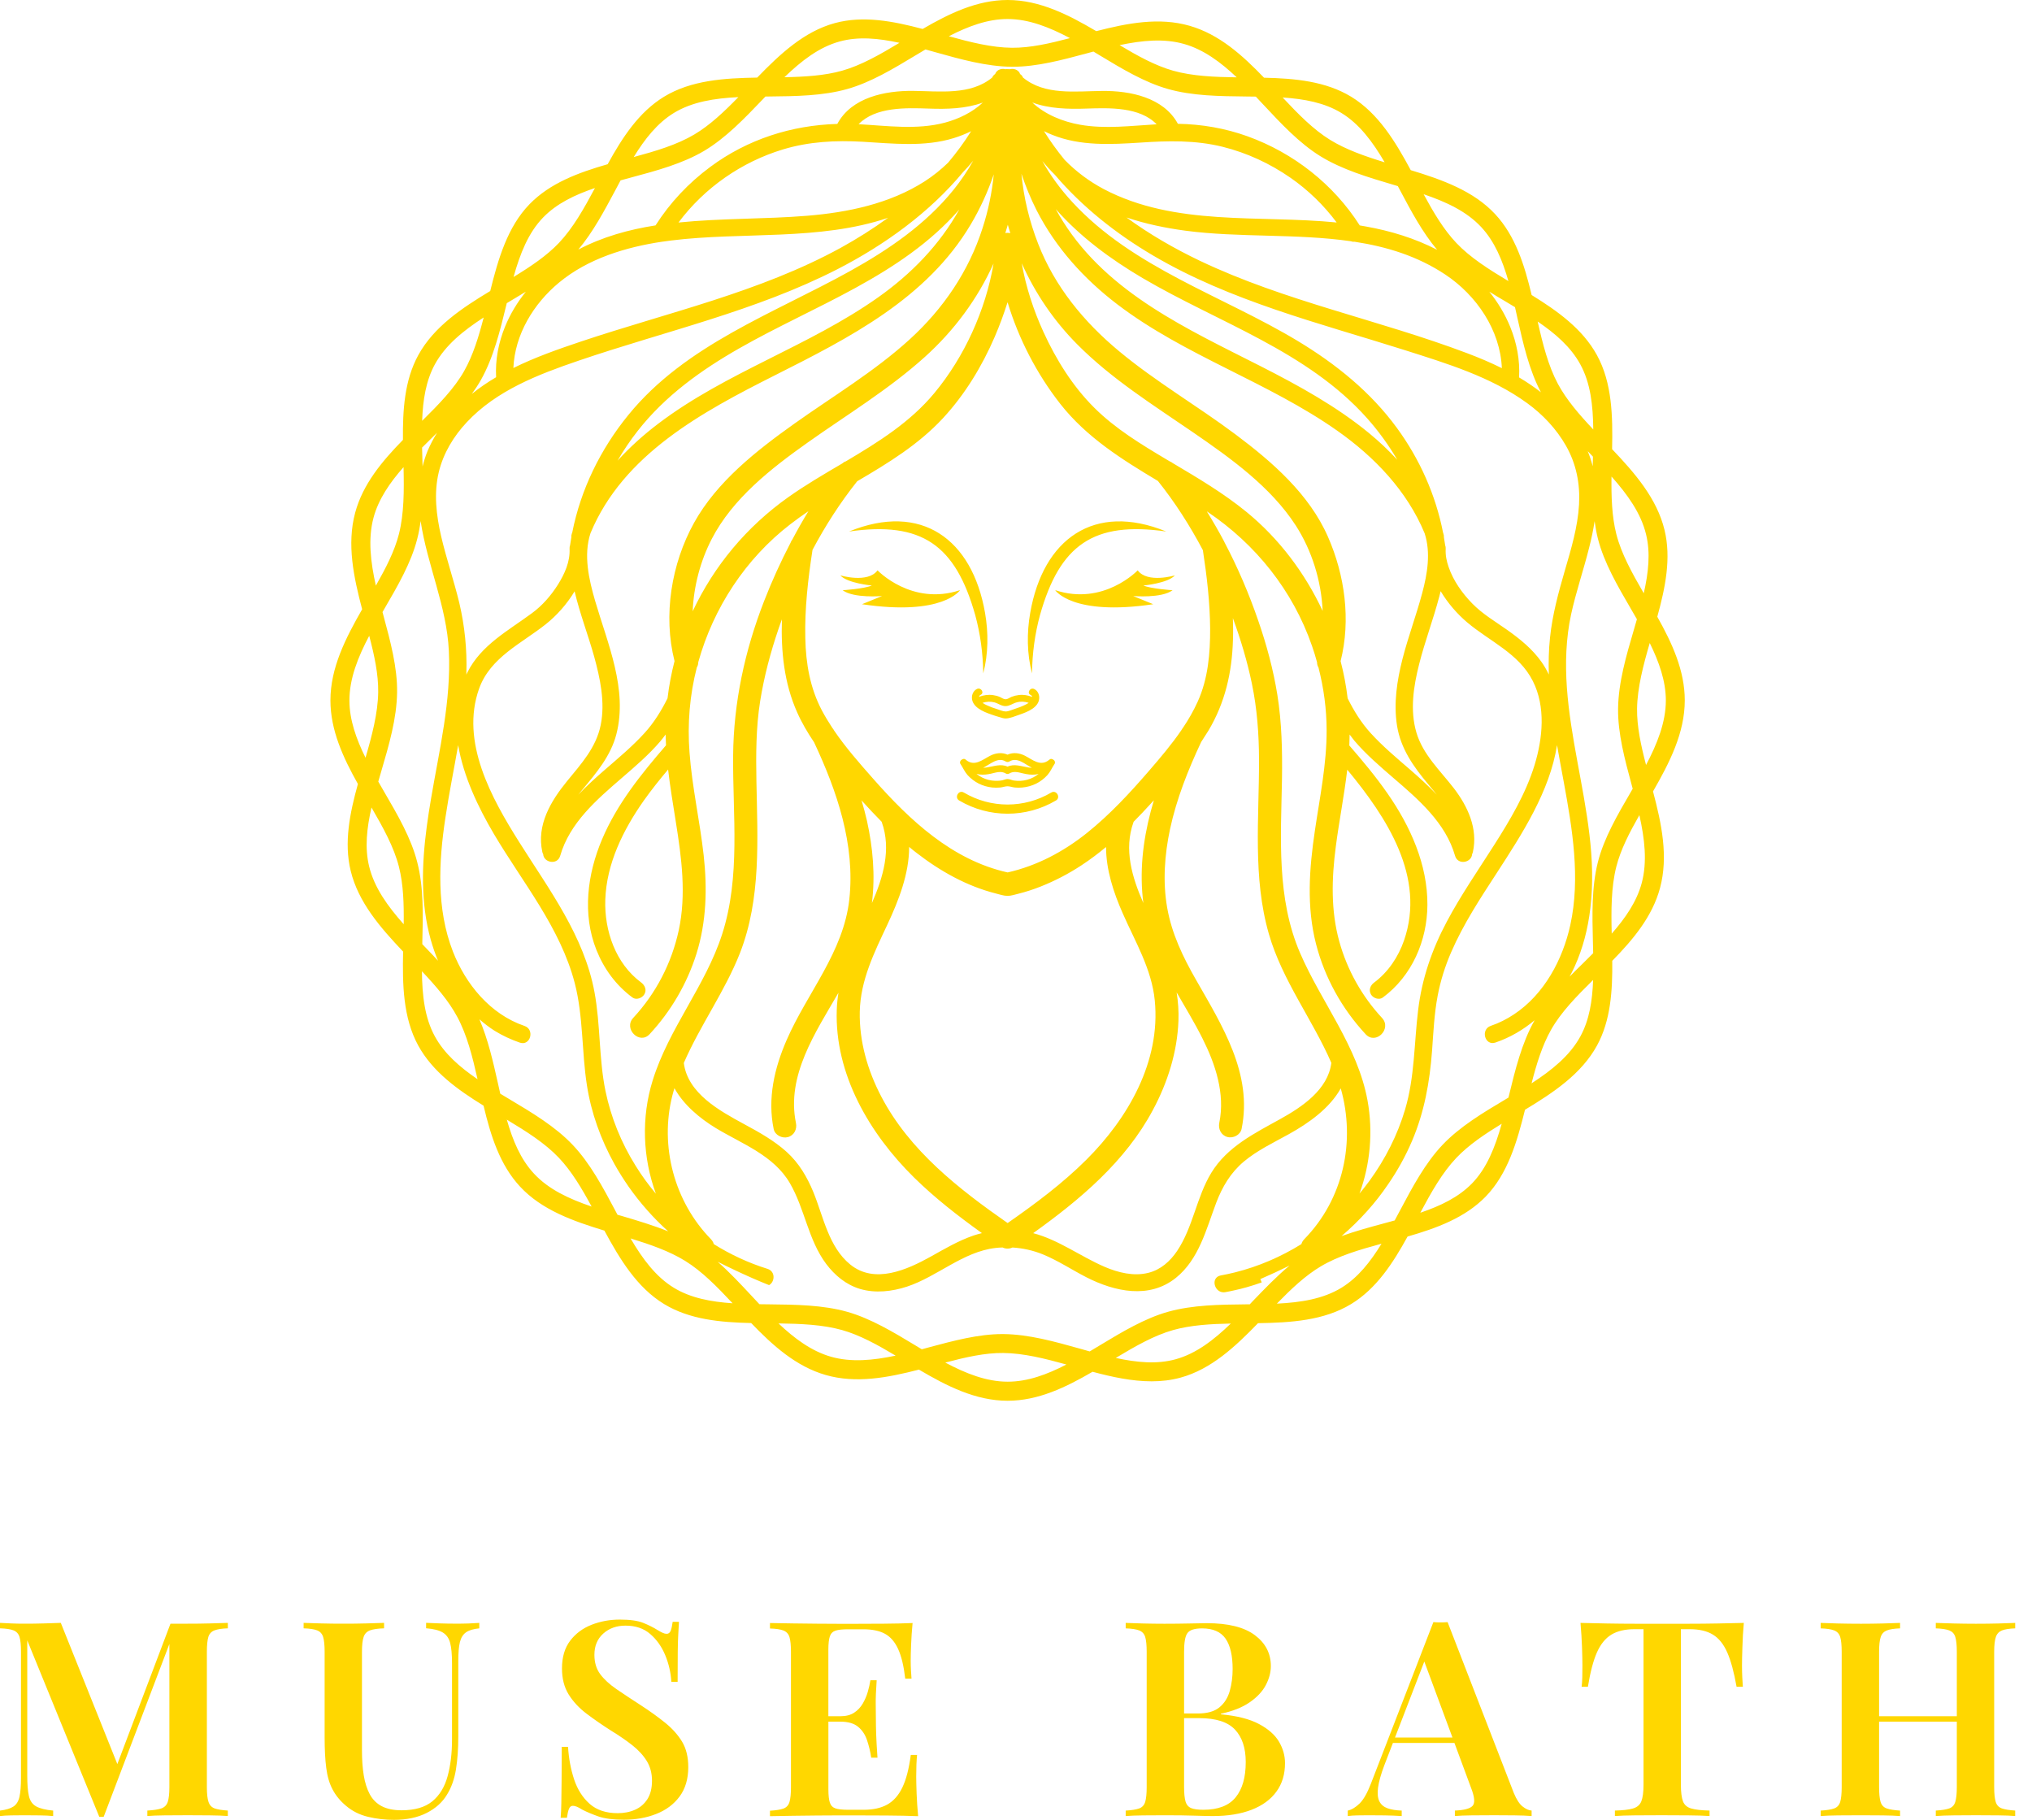 <svg width="67" height="60" viewBox="0 0 67 60" fill="none" xmlns="http://www.w3.org/2000/svg">
<g id="Your_design">
<path id="Vector" d="M33.224 24.756C33.227 24.753 33.228 24.751 33.23 24.747C33.229 24.75 33.227 24.752 33.224 24.756C33.222 24.752 33.218 24.751 33.217 24.747C33.219 24.75 33.222 24.752 33.224 24.756C33.221 24.759 33.219 24.762 33.217 24.766C33.219 24.762 33.222 24.759 33.224 24.756C33.225 24.759 33.228 24.762 33.23 24.766C33.229 24.762 33.227 24.758 33.224 24.756Z" fill="#FFD700"/>
<path id="Vector_2" d="M33.223 24.745C33.225 24.746 33.226 24.746 33.226 24.747C33.225 24.746 33.225 24.745 33.223 24.745C33.223 24.743 33.225 24.743 33.225 24.743C33.225 24.742 33.226 24.742 33.226 24.741C33.225 24.741 33.225 24.742 33.223 24.745C33.222 24.743 33.222 24.742 33.221 24.741C33.221 24.742 33.222 24.742 33.222 24.743C33.222 24.743 33.223 24.743 33.223 24.745C33.222 24.746 33.222 24.747 33.221 24.747C33.221 24.746 33.222 24.745 33.223 24.745Z" fill="#FFD700"/>
<path id="Vector_3" d="M15.448 53.526C15.595 53.519 15.714 53.514 15.803 53.507V53.687C15.612 53.705 15.466 53.748 15.367 53.817C15.268 53.886 15.201 53.994 15.164 54.141C15.128 54.288 15.111 54.497 15.111 54.766V57.257C15.111 57.66 15.085 58.019 15.034 58.337C14.983 58.654 14.886 58.93 14.741 59.164C14.592 59.417 14.368 59.619 14.071 59.771C13.774 59.923 13.412 60 12.987 60C12.699 60 12.415 59.968 12.137 59.901C11.858 59.835 11.613 59.712 11.404 59.533C11.218 59.377 11.073 59.2 10.968 59.002C10.862 58.804 10.792 58.566 10.757 58.287C10.72 58.008 10.704 57.674 10.704 57.285V54.46C10.704 54.239 10.687 54.075 10.654 53.969C10.621 53.864 10.555 53.792 10.456 53.753C10.357 53.714 10.209 53.692 10.011 53.686V53.506C10.161 53.513 10.353 53.518 10.586 53.524C10.821 53.531 11.072 53.533 11.341 53.533C11.587 53.533 11.829 53.531 12.07 53.524C12.31 53.518 12.508 53.513 12.664 53.506V53.686C12.46 53.692 12.306 53.714 12.2 53.753C12.095 53.792 12.025 53.864 11.99 53.969C11.953 54.075 11.935 54.238 11.935 54.46V57.716C11.935 58.015 11.954 58.287 11.993 58.529C12.033 58.773 12.099 58.981 12.191 59.154C12.284 59.328 12.416 59.46 12.587 59.55C12.758 59.639 12.975 59.685 13.239 59.685C13.677 59.685 14.015 59.586 14.256 59.388C14.495 59.19 14.663 58.914 14.759 58.56C14.856 58.206 14.904 57.805 14.904 57.355V54.836C14.904 54.542 14.883 54.318 14.841 54.162C14.8 54.006 14.717 53.893 14.594 53.82C14.471 53.748 14.29 53.703 14.05 53.684V53.505C14.165 53.511 14.313 53.516 14.495 53.523C14.678 53.529 14.847 53.532 15.003 53.532C15.153 53.533 15.301 53.531 15.448 53.526ZM42.172 57.424C42.304 57.649 42.37 57.885 42.37 58.13C42.37 58.495 42.277 58.809 42.087 59.069C41.898 59.33 41.624 59.53 41.268 59.668C40.911 59.806 40.487 59.875 39.995 59.875C39.863 59.875 39.662 59.871 39.392 59.862C39.123 59.853 38.796 59.849 38.412 59.849C38.166 59.849 37.925 59.85 37.688 59.853C37.451 59.855 37.261 59.863 37.117 59.875V59.695C37.315 59.684 37.463 59.659 37.562 59.624C37.661 59.587 37.727 59.516 37.76 59.408C37.792 59.3 37.809 59.138 37.809 58.922V54.461C37.809 54.24 37.792 54.076 37.76 53.971C37.727 53.865 37.661 53.794 37.562 53.755C37.463 53.716 37.315 53.694 37.117 53.687V53.507C37.261 53.514 37.451 53.519 37.688 53.526C37.925 53.532 38.161 53.535 38.395 53.535C38.683 53.535 38.96 53.532 39.227 53.526C39.494 53.519 39.681 53.516 39.789 53.516C40.497 53.516 41.026 53.648 41.377 53.912C41.729 54.176 41.903 54.515 41.903 54.929C41.903 55.138 41.847 55.348 41.736 55.559C41.626 55.768 41.449 55.957 41.205 56.125C40.962 56.293 40.647 56.419 40.256 56.502V56.521C40.784 56.569 41.203 56.676 41.511 56.84C41.82 57.004 42.04 57.199 42.172 57.424ZM39.042 56.493H39.5C39.806 56.493 40.042 56.426 40.206 56.292C40.371 56.156 40.484 55.977 40.548 55.751C40.611 55.526 40.643 55.285 40.643 55.028C40.643 54.584 40.565 54.249 40.409 54.025C40.252 53.8 39.995 53.688 39.636 53.688C39.389 53.688 39.229 53.739 39.154 53.841C39.078 53.942 39.042 54.149 39.042 54.461V56.493ZM41.075 58.094C41.075 57.632 40.957 57.276 40.72 57.024C40.483 56.773 40.091 56.647 39.546 56.647H39.042V58.922C39.042 59.132 39.059 59.291 39.091 59.399C39.124 59.507 39.188 59.578 39.28 59.615C39.373 59.651 39.507 59.668 39.68 59.668C40.165 59.668 40.519 59.531 40.741 59.259C40.965 58.986 41.075 58.598 41.075 58.094ZM57.498 53.507C57.234 53.514 56.944 53.519 56.626 53.526C56.309 53.532 55.991 53.535 55.673 53.535C55.356 53.535 55.068 53.535 54.81 53.535C54.546 53.535 54.256 53.535 53.938 53.535C53.621 53.535 53.303 53.532 52.985 53.526C52.668 53.519 52.376 53.514 52.113 53.507C52.137 53.783 52.154 54.051 52.163 54.312C52.172 54.572 52.176 54.773 52.176 54.91C52.176 55.048 52.174 55.177 52.172 55.297C52.169 55.417 52.161 55.522 52.15 55.612H52.357C52.435 55.132 52.534 54.756 52.653 54.484C52.773 54.212 52.932 54.015 53.13 53.894C53.328 53.774 53.583 53.714 53.894 53.714H54.191V58.84C54.191 59.086 54.166 59.269 54.119 59.388C54.071 59.508 53.978 59.587 53.84 59.626C53.703 59.666 53.505 59.688 53.247 59.694V59.874C53.415 59.862 53.635 59.854 53.908 59.852C54.18 59.849 54.473 59.848 54.786 59.848C55.085 59.848 55.379 59.849 55.667 59.852C55.954 59.854 56.189 59.862 56.368 59.874V59.694C56.104 59.688 55.904 59.666 55.766 59.626C55.628 59.587 55.537 59.508 55.491 59.388C55.447 59.269 55.423 59.085 55.423 58.84V53.714H55.711C56.029 53.714 56.285 53.774 56.48 53.894C56.676 54.014 56.833 54.21 56.953 54.484C57.073 54.757 57.174 55.133 57.259 55.612H57.466C57.459 55.522 57.454 55.417 57.447 55.297C57.441 55.177 57.438 55.048 57.438 54.91C57.438 54.773 57.442 54.573 57.451 54.312C57.457 54.051 57.474 53.783 57.498 53.507ZM50.209 59.564C50.313 59.645 50.411 59.689 50.501 59.694V59.874C50.344 59.862 50.157 59.854 49.938 59.852C49.719 59.849 49.496 59.848 49.268 59.848C49.004 59.848 48.758 59.849 48.53 59.852C48.302 59.854 48.116 59.862 47.971 59.874V59.694C48.277 59.682 48.472 59.63 48.556 59.537C48.64 59.444 48.622 59.245 48.502 58.939L47.956 57.464H45.928L45.644 58.202C45.531 58.502 45.462 58.748 45.437 58.941C45.412 59.132 45.428 59.283 45.481 59.389C45.535 59.498 45.626 59.574 45.751 59.619C45.877 59.664 46.032 59.689 46.218 59.695V59.875C46.027 59.863 45.84 59.855 45.661 59.853C45.481 59.85 45.302 59.849 45.122 59.849C44.991 59.849 44.866 59.85 44.748 59.853C44.631 59.855 44.529 59.863 44.439 59.875V59.695C44.57 59.666 44.7 59.587 44.829 59.461C44.958 59.335 45.083 59.116 45.203 58.805L47.262 53.481C47.334 53.488 47.412 53.49 47.496 53.49C47.581 53.49 47.658 53.488 47.731 53.481L49.916 59.12C50.006 59.335 50.103 59.483 50.209 59.564ZM47.891 57.285L46.963 54.78L45.997 57.285H47.891ZM21.937 56.803C21.703 56.614 21.44 56.424 21.145 56.232C20.828 56.027 20.553 55.846 20.323 55.688C20.092 55.529 19.914 55.364 19.788 55.193C19.662 55.023 19.599 54.81 19.599 54.559C19.599 54.265 19.697 54.032 19.892 53.858C20.087 53.684 20.331 53.597 20.625 53.597C20.954 53.597 21.226 53.688 21.438 53.872C21.651 54.054 21.816 54.287 21.933 54.568C22.05 54.849 22.118 55.144 22.136 55.449H22.343C22.343 55.042 22.344 54.714 22.347 54.464C22.349 54.215 22.356 54.016 22.365 53.867C22.374 53.717 22.382 53.584 22.387 53.471H22.18C22.162 53.602 22.14 53.701 22.113 53.768C22.085 53.834 22.042 53.867 21.982 53.867C21.941 53.867 21.896 53.856 21.852 53.835C21.807 53.815 21.749 53.783 21.677 53.74C21.545 53.657 21.389 53.579 21.209 53.506C21.03 53.434 20.772 53.398 20.436 53.398C20.107 53.398 19.796 53.455 19.505 53.569C19.215 53.683 18.98 53.858 18.8 54.094C18.62 54.331 18.53 54.636 18.53 55.007C18.53 55.343 18.603 55.629 18.75 55.866C18.898 56.103 19.094 56.314 19.34 56.5C19.586 56.686 19.85 56.868 20.131 57.048C20.407 57.216 20.647 57.381 20.851 57.542C21.056 57.704 21.214 57.878 21.328 58.064C21.441 58.251 21.498 58.467 21.498 58.711C21.498 58.957 21.447 59.159 21.346 59.318C21.244 59.477 21.108 59.594 20.937 59.668C20.767 59.744 20.575 59.78 20.366 59.78C19.982 59.78 19.675 59.678 19.444 59.474C19.214 59.27 19.042 59.002 18.931 58.67C18.821 58.337 18.753 57.978 18.73 57.594H18.523C18.523 58.05 18.521 58.426 18.517 58.723C18.515 59.02 18.511 59.262 18.508 59.447C18.506 59.633 18.498 59.794 18.486 59.932H18.693C18.711 59.801 18.733 59.702 18.761 59.636C18.788 59.569 18.831 59.537 18.891 59.537C18.963 59.537 19.065 59.578 19.197 59.663C19.347 59.741 19.525 59.815 19.732 59.888C19.939 59.96 20.219 59.996 20.573 59.996C20.957 59.996 21.311 59.934 21.634 59.807C21.958 59.681 22.215 59.49 22.407 59.232C22.598 58.974 22.694 58.65 22.694 58.261C22.694 57.932 22.627 57.653 22.491 57.424C22.355 57.2 22.17 56.992 21.937 56.803ZM65.808 53.971C65.844 53.865 65.912 53.794 66.01 53.755C66.109 53.716 66.254 53.694 66.446 53.687V53.507C66.308 53.514 66.123 53.519 65.893 53.526C65.661 53.532 65.414 53.535 65.151 53.535C64.911 53.535 64.67 53.532 64.431 53.526C64.191 53.519 63.99 53.514 63.828 53.507V53.687C64.026 53.694 64.174 53.716 64.273 53.755C64.372 53.794 64.439 53.865 64.471 53.971C64.504 54.076 64.521 54.239 64.521 54.461V56.584H61.958V54.461C61.958 54.24 61.976 54.076 62.012 53.971C62.047 53.865 62.115 53.794 62.214 53.755C62.313 53.716 62.459 53.694 62.65 53.687V53.507C62.501 53.514 62.308 53.519 62.075 53.526C61.84 53.532 61.604 53.535 61.364 53.535C61.095 53.535 60.841 53.532 60.604 53.526C60.367 53.519 60.177 53.514 60.032 53.507V53.687C60.23 53.694 60.379 53.716 60.478 53.755C60.577 53.794 60.643 53.865 60.676 53.971C60.708 54.076 60.725 54.239 60.725 54.461V58.922C60.725 59.138 60.708 59.3 60.676 59.408C60.643 59.516 60.577 59.587 60.478 59.624C60.379 59.66 60.23 59.684 60.032 59.695V59.875C60.177 59.863 60.367 59.855 60.604 59.853C60.841 59.85 61.095 59.849 61.364 59.849C61.604 59.849 61.84 59.85 62.075 59.853C62.309 59.855 62.501 59.863 62.65 59.875V59.695C62.459 59.684 62.312 59.659 62.209 59.624C62.107 59.587 62.04 59.516 62.007 59.408C61.975 59.3 61.958 59.138 61.958 58.922V56.763H64.521V58.921C64.521 59.137 64.504 59.298 64.471 59.406C64.439 59.514 64.372 59.586 64.273 59.623C64.174 59.659 64.026 59.682 63.828 59.694V59.874C63.99 59.862 64.191 59.854 64.431 59.852C64.67 59.849 64.911 59.848 65.151 59.848C65.415 59.848 65.662 59.849 65.893 59.852C66.123 59.854 66.308 59.862 66.446 59.874V59.694C66.253 59.682 66.107 59.658 66.005 59.623C65.903 59.586 65.835 59.514 65.803 59.406C65.77 59.298 65.753 59.137 65.753 58.921V54.46C65.753 54.239 65.772 54.075 65.808 53.971ZM6.188 53.533C6.098 53.533 6.003 53.533 5.904 53.533C5.805 53.533 5.71 53.533 5.621 53.533L3.869 58.161L2.005 53.506C1.843 53.513 1.657 53.518 1.447 53.524C1.238 53.531 1.022 53.533 0.801 53.533C0.656 53.533 0.512 53.531 0.364 53.524C0.217 53.518 0.096 53.513 0 53.506V53.686C0.198 53.692 0.346 53.714 0.445 53.753C0.544 53.792 0.61 53.864 0.643 53.969C0.676 54.075 0.692 54.238 0.692 54.46V58.615C0.692 58.879 0.676 59.086 0.643 59.236C0.61 59.386 0.544 59.494 0.445 59.56C0.346 59.626 0.198 59.671 0 59.695V59.875C0.096 59.863 0.217 59.855 0.364 59.853C0.512 59.85 0.656 59.849 0.801 59.849C0.962 59.849 1.134 59.85 1.313 59.853C1.493 59.855 1.64 59.863 1.753 59.875V59.695C1.502 59.672 1.315 59.625 1.191 59.556C1.069 59.487 0.989 59.374 0.953 59.214C0.916 59.055 0.899 58.831 0.899 58.543V54.083L3.274 59.901H3.418L5.585 54.202V58.921C5.585 59.137 5.567 59.298 5.532 59.406C5.496 59.514 5.425 59.586 5.321 59.623C5.216 59.659 5.062 59.682 4.858 59.694V59.874C5.002 59.862 5.192 59.854 5.429 59.852C5.666 59.849 5.92 59.848 6.189 59.848C6.435 59.848 6.678 59.849 6.918 59.852C7.158 59.854 7.356 59.862 7.512 59.874V59.694C7.321 59.682 7.175 59.658 7.076 59.623C6.977 59.586 6.909 59.514 6.874 59.406C6.838 59.298 6.821 59.137 6.821 58.921V54.46C6.821 54.239 6.838 54.075 6.87 53.969C6.903 53.864 6.97 53.792 7.072 53.753C7.173 53.714 7.321 53.692 7.513 53.686V53.506C7.357 53.513 7.159 53.518 6.92 53.524C6.678 53.531 6.434 53.533 6.188 53.533ZM30.21 58.58C30.21 58.286 30.219 58.046 30.238 57.86H30.031C29.971 58.316 29.878 58.674 29.752 58.935C29.626 59.196 29.459 59.383 29.252 59.498C29.045 59.612 28.789 59.668 28.483 59.668H27.97C27.784 59.668 27.645 59.654 27.552 59.624C27.46 59.594 27.396 59.531 27.363 59.435C27.331 59.339 27.314 59.192 27.314 58.994V56.763H27.71C27.962 56.763 28.155 56.819 28.29 56.929C28.426 57.04 28.525 57.187 28.587 57.371C28.649 57.553 28.696 57.747 28.726 57.951H28.933C28.91 57.609 28.894 57.349 28.889 57.169C28.883 56.989 28.88 56.824 28.88 56.674C28.88 56.525 28.879 56.359 28.875 56.18C28.872 56 28.883 55.74 28.906 55.397H28.699C28.681 55.517 28.652 55.645 28.613 55.78C28.574 55.915 28.518 56.044 28.447 56.167C28.375 56.289 28.28 56.391 28.163 56.467C28.046 56.545 27.895 56.584 27.708 56.584H27.313V54.39C27.313 54.192 27.33 54.045 27.362 53.95C27.395 53.854 27.459 53.791 27.551 53.761C27.643 53.731 27.783 53.717 27.969 53.717H28.463C28.758 53.717 28.996 53.766 29.178 53.865C29.36 53.964 29.506 54.132 29.614 54.369C29.722 54.606 29.8 54.931 29.848 55.345H30.055C30.049 55.274 30.044 55.185 30.037 55.08C30.031 54.974 30.028 54.865 30.028 54.752C30.028 54.632 30.032 54.456 30.041 54.226C30.05 53.995 30.067 53.757 30.09 53.511C29.814 53.523 29.501 53.531 29.151 53.533C28.8 53.536 28.487 53.537 28.211 53.537C28.066 53.537 27.884 53.537 27.663 53.537C27.44 53.537 27.2 53.536 26.939 53.533C26.679 53.531 26.415 53.527 26.148 53.524C25.881 53.522 25.627 53.516 25.388 53.511V53.691C25.585 53.697 25.734 53.719 25.833 53.758C25.932 53.798 25.998 53.869 26.031 53.975C26.063 54.08 26.08 54.243 26.08 54.465V58.926C26.08 59.142 26.063 59.304 26.031 59.412C25.998 59.52 25.932 59.591 25.833 59.628C25.734 59.664 25.585 59.688 25.388 59.699V59.879C25.627 59.874 25.881 59.868 26.148 59.866C26.415 59.863 26.677 59.861 26.935 59.857C27.193 59.854 27.434 59.853 27.659 59.853C27.884 59.853 28.068 59.853 28.212 59.853C28.512 59.853 28.854 59.854 29.238 59.857C29.622 59.859 29.967 59.867 30.273 59.879C30.249 59.621 30.232 59.373 30.223 59.133C30.215 58.888 30.21 58.705 30.21 58.58ZM52.656 34.473C52.142 35.41 51.22 36.023 50.283 36.588C50.022 37.644 49.714 38.702 48.987 39.451C48.307 40.15 47.37 40.493 46.411 40.769C45.928 41.647 45.384 42.486 44.554 42.992C43.659 43.539 42.566 43.608 41.48 43.625C40.729 44.4 39.935 45.144 38.926 45.42C38.612 45.506 38.294 45.542 37.971 45.542C37.329 45.542 36.674 45.401 36.025 45.227C35.145 45.739 34.23 46.183 33.224 46.183C32.17 46.183 31.218 45.697 30.3 45.156C29.274 45.42 28.228 45.623 27.22 45.332C26.245 45.05 25.481 44.362 24.768 43.621C23.749 43.598 22.733 43.505 21.893 42.992C21.002 42.448 20.44 41.52 19.928 40.573C18.891 40.258 17.861 39.891 17.148 39.123C16.479 38.404 16.178 37.438 15.944 36.454C15.085 35.925 14.265 35.336 13.791 34.473C13.289 33.558 13.268 32.459 13.291 31.373C12.539 30.581 11.814 29.747 11.563 28.711C11.336 27.78 11.535 26.806 11.801 25.847C11.314 24.979 10.895 24.076 10.895 23.091C10.895 22.014 11.399 21.034 11.941 20.088C11.662 19.03 11.43 17.947 11.711 16.903C11.965 15.961 12.598 15.207 13.286 14.503C13.276 13.519 13.337 12.539 13.791 11.71C14.305 10.773 15.227 10.159 16.164 9.595C16.426 8.539 16.733 7.481 17.46 6.732C18.14 6.033 19.077 5.69 20.036 5.414C20.519 4.536 21.064 3.697 21.893 3.19C22.788 2.644 23.882 2.576 24.967 2.558C25.718 1.783 26.512 1.039 27.521 0.763C28.458 0.506 29.447 0.696 30.422 0.955C31.302 0.444 32.217 0 33.224 0C34.277 0 35.229 0.486 36.147 1.027C37.173 0.763 38.219 0.56 39.227 0.851C40.202 1.132 40.966 1.821 41.678 2.562C42.697 2.585 43.712 2.678 44.553 3.19C45.444 3.734 46.006 4.663 46.516 5.61C47.553 5.925 48.583 6.292 49.298 7.059C49.967 7.777 50.267 8.743 50.502 9.727C51.361 10.257 52.181 10.845 52.655 11.708C53.157 12.623 53.178 13.722 53.155 14.809C53.907 15.6 54.632 16.435 54.883 17.471C55.11 18.402 54.91 19.375 54.645 20.334C55.132 21.203 55.551 22.106 55.551 23.09C55.551 24.168 55.047 25.148 54.504 26.093C54.784 27.151 55.016 28.234 54.735 29.278C54.481 30.221 53.85 30.974 53.16 31.678C53.17 32.665 53.11 33.644 52.656 34.473ZM54.054 26.875C53.726 27.452 53.437 28.01 53.294 28.574C53.122 29.25 53.123 30.021 53.142 30.782C53.592 30.271 53.967 29.727 54.131 29.116C54.32 28.414 54.227 27.647 54.054 26.875ZM54.396 21.2C54.184 21.928 53.988 22.671 53.978 23.365C53.971 23.954 54.105 24.573 54.274 25.221C54.641 24.526 54.927 23.815 54.927 23.09C54.926 22.45 54.701 21.82 54.396 21.2ZM53.294 17.608C53.458 18.255 53.812 18.892 54.199 19.56C54.353 18.881 54.425 18.231 54.275 17.619C54.105 16.918 53.666 16.308 53.135 15.711C53.127 16.368 53.145 17.024 53.294 17.608ZM50.701 10.601C50.87 11.351 51.048 12.056 51.367 12.655C51.651 13.183 52.07 13.667 52.534 14.159C52.526 13.364 52.444 12.627 52.105 12.01C51.793 11.44 51.289 11.002 50.701 10.601ZM52.441 14.969C52.411 14.938 52.381 14.907 52.351 14.875C52.418 15.037 52.472 15.203 52.516 15.373C52.517 15.292 52.519 15.211 52.522 15.13C52.522 15.106 52.523 15.08 52.523 15.055C52.496 15.026 52.469 14.998 52.441 14.969ZM51.108 21.02C51.187 20.263 51.386 19.535 51.598 18.806C51.805 18.097 52.023 17.375 52.065 16.633C52.104 15.952 51.973 15.291 51.634 14.696C51.319 14.143 50.869 13.665 50.356 13.293C49.162 12.422 47.699 11.983 46.308 11.54C43.495 10.65 40.573 9.93 38.011 8.419C36.807 7.711 35.684 6.823 34.779 5.76C34.633 5.617 34.497 5.466 34.368 5.309C34.641 5.798 34.977 6.251 35.356 6.661C37.364 8.842 40.32 9.751 42.8 11.248C44.053 12.005 45.195 12.924 46.063 14.114C46.813 15.141 47.339 16.319 47.582 17.565C47.585 17.572 47.589 17.579 47.59 17.587C47.607 17.632 47.612 17.675 47.609 17.714C47.624 17.802 47.638 17.889 47.651 17.979C47.664 18.012 47.671 18.05 47.668 18.093C47.656 18.304 47.697 18.502 47.767 18.701C47.921 19.149 48.214 19.56 48.544 19.898C48.883 20.245 49.303 20.491 49.697 20.769C50.122 21.07 50.523 21.395 50.826 21.822C50.92 21.954 51 22.096 51.069 22.24C51.056 21.833 51.065 21.428 51.108 21.02ZM44.827 39.35C44.942 39.212 45.053 39.071 45.16 38.925C45.675 38.215 46.079 37.424 46.329 36.581C46.648 35.507 46.625 34.398 46.76 33.295C46.885 32.262 47.215 31.304 47.705 30.386C48.167 29.515 48.73 28.704 49.257 27.874C49.79 27.038 50.31 26.167 50.601 25.215C50.869 24.334 50.969 23.302 50.542 22.455C50.083 21.543 49.118 21.147 48.374 20.518C48.053 20.246 47.738 19.889 47.502 19.491C47.487 19.551 47.471 19.612 47.456 19.671C47.259 20.422 46.981 21.149 46.791 21.903C46.607 22.632 46.485 23.418 46.703 24.154C46.918 24.88 47.488 25.407 47.938 25.99C48.397 26.589 48.734 27.318 48.566 28.086C48.561 28.114 48.551 28.138 48.539 28.16C48.525 28.443 48.069 28.535 47.977 28.216C47.666 27.128 46.773 26.361 45.946 25.651C45.497 25.263 45.041 24.873 44.656 24.42C44.603 24.354 44.553 24.285 44.5 24.217C44.5 24.319 44.497 24.422 44.492 24.526C44.492 24.541 44.491 24.56 44.489 24.577C44.932 25.088 45.368 25.609 45.753 26.165C46.502 27.24 47.073 28.504 47.065 29.834C47.059 31.017 46.555 32.178 45.594 32.889C45.471 32.98 45.274 32.91 45.204 32.786C45.123 32.642 45.182 32.488 45.307 32.396C45.77 32.052 46.106 31.55 46.294 31.007C47.016 28.919 45.731 26.956 44.422 25.376C44.322 26.226 44.154 27.068 44.044 27.917C43.908 28.962 43.876 30.018 44.16 31.041C44.42 31.979 44.905 32.846 45.569 33.561C45.902 33.92 45.365 34.458 45.03 34.1C44.25 33.261 43.678 32.234 43.393 31.124C43.076 29.894 43.169 28.638 43.354 27.393C43.516 26.291 43.746 25.192 43.742 24.073C43.741 23.375 43.647 22.684 43.474 22.009C43.444 21.959 43.426 21.899 43.426 21.834C43.377 21.653 43.323 21.475 43.261 21.299C42.631 19.474 41.407 17.945 39.811 16.872C39.805 16.869 39.798 16.864 39.792 16.86C39.988 17.178 40.177 17.502 40.353 17.834C40.362 17.85 40.37 17.864 40.376 17.882C40.815 18.714 41.186 19.584 41.49 20.471C41.765 21.265 41.984 22.08 42.118 22.91C42.265 23.833 42.284 24.762 42.27 25.696C42.236 27.621 42.085 29.611 42.868 31.423C43.574 33.057 44.767 34.499 45.091 36.285C45.278 37.315 45.181 38.379 44.827 39.35ZM21.522 35.616C22.054 33.903 23.263 32.502 23.811 30.8C24.423 28.901 24.157 26.873 24.173 24.914C24.189 23.157 24.556 21.46 25.192 19.823C25.447 19.166 25.74 18.523 26.066 17.896C26.079 17.859 26.096 17.824 26.122 17.794C26.29 17.476 26.468 17.161 26.655 16.855C26.452 16.992 26.251 17.135 26.057 17.286C24.584 18.42 23.522 20.043 23.024 21.83C23.024 21.895 23.007 21.955 22.976 22.005C22.74 22.922 22.663 23.862 22.735 24.807C22.819 25.946 23.075 27.064 23.202 28.198C23.323 29.29 23.294 30.395 22.963 31.449C22.651 32.436 22.123 33.339 21.419 34.097C21.086 34.456 20.547 33.917 20.88 33.558C21.63 32.751 22.145 31.753 22.379 30.676C22.635 29.494 22.473 28.279 22.284 27.101C22.193 26.525 22.096 25.95 22.029 25.371C21.749 25.703 21.479 26.041 21.227 26.396C20.551 27.357 19.997 28.469 19.958 29.666C19.924 30.684 20.299 31.772 21.143 32.394C21.265 32.487 21.332 32.64 21.244 32.785C21.172 32.907 20.979 32.98 20.854 32.888C20.31 32.484 19.917 31.949 19.666 31.322C19.194 30.139 19.365 28.817 19.852 27.671C20.344 26.507 21.142 25.52 21.96 24.573C21.954 24.454 21.949 24.334 21.947 24.216C21.889 24.294 21.833 24.372 21.769 24.445C21.389 24.888 20.944 25.269 20.501 25.651C19.676 26.363 18.783 27.129 18.471 28.216C18.379 28.535 17.923 28.441 17.91 28.16C17.896 28.138 17.887 28.114 17.881 28.086C17.688 27.203 18.157 26.416 18.696 25.756C19.163 25.184 19.656 24.651 19.807 23.902C19.958 23.151 19.788 22.364 19.589 21.64C19.396 20.948 19.117 20.225 18.946 19.496C18.692 19.922 18.347 20.302 17.998 20.579C17.196 21.217 16.169 21.67 15.798 22.702C15.169 24.459 16.212 26.325 17.125 27.772C18.106 29.329 19.261 30.862 19.602 32.713C19.802 33.791 19.744 34.9 19.965 35.974C20.146 36.847 20.485 37.678 20.957 38.434C21.157 38.758 21.381 39.064 21.626 39.356C21.191 38.17 21.139 36.845 21.522 35.616ZM15.378 22.193C15.378 22.21 15.377 22.228 15.375 22.244C15.388 22.218 15.399 22.193 15.413 22.166C15.863 21.265 16.763 20.791 17.54 20.216C17.884 19.964 18.17 19.633 18.396 19.275C18.618 18.921 18.801 18.517 18.78 18.092C18.778 18.047 18.783 18.01 18.797 17.975C18.81 17.887 18.823 17.8 18.839 17.714C18.834 17.677 18.839 17.634 18.856 17.587C18.858 17.578 18.864 17.57 18.868 17.559C19.149 16.133 19.801 14.806 20.722 13.677C22.607 11.365 25.496 10.343 28.027 8.938C29.297 8.233 30.514 7.403 31.435 6.265C31.68 5.962 31.9 5.637 32.091 5.296C31.986 5.425 31.876 5.549 31.761 5.667C30.642 7.016 29.162 8.079 27.621 8.871C24.919 10.257 21.93 10.918 19.072 11.893C17.745 12.346 16.37 12.873 15.391 13.921C14.957 14.383 14.62 14.941 14.469 15.56C14.299 16.26 14.385 16.989 14.546 17.683C14.718 18.42 14.965 19.136 15.143 19.872C15.323 20.633 15.401 21.41 15.378 22.193ZM32.798 11.107C32.377 12.081 31.814 13.008 31.091 13.789C30.284 14.659 29.281 15.27 28.264 15.867C27.706 16.567 27.215 17.33 26.791 18.128C26.791 18.13 26.791 18.131 26.79 18.133C26.642 19.095 26.53 20.068 26.553 21.041C26.57 21.874 26.709 22.683 27.101 23.426C27.207 23.624 27.323 23.815 27.447 24.003C27.466 24.023 27.482 24.046 27.495 24.073C27.495 24.074 27.496 24.074 27.496 24.076C27.881 24.644 28.341 25.166 28.795 25.68C29.997 27.043 31.397 28.358 33.224 28.764C34.184 28.549 35.069 28.078 35.835 27.466C36.591 26.861 37.25 26.15 37.882 25.419C38.257 24.985 38.632 24.544 38.956 24.07C38.968 24.044 38.983 24.022 39 24.004C39.187 23.727 39.354 23.436 39.492 23.131C39.833 22.379 39.905 21.54 39.901 20.725C39.895 19.858 39.793 18.994 39.662 18.139C39.235 17.332 38.743 16.562 38.179 15.857C36.995 15.149 35.827 14.42 34.96 13.316C34.187 12.329 33.589 11.177 33.222 9.964C33.099 10.353 32.958 10.735 32.798 11.107ZM33.312 7.688C33.283 7.595 33.255 7.503 33.23 7.41C33.203 7.503 33.177 7.595 33.148 7.685C33.201 7.673 33.257 7.675 33.312 7.688ZM44.073 7.335C43.648 6.765 43.133 6.265 42.549 5.86C41.872 5.39 41.117 5.041 40.318 4.841C39.414 4.616 38.512 4.64 37.589 4.702C36.626 4.764 35.625 4.817 34.71 4.452C34.614 4.414 34.516 4.371 34.422 4.324C34.629 4.655 34.856 4.968 35.102 5.269C35.475 5.651 35.908 5.977 36.393 6.234C38.749 7.472 41.496 7.081 44.073 7.335ZM39.087 7.606C38.431 7.518 37.773 7.382 37.143 7.17C37.902 7.724 38.723 8.197 39.559 8.596C42.376 9.938 45.459 10.543 48.367 11.642C48.758 11.789 49.145 11.952 49.52 12.138C49.467 10.884 48.687 9.736 47.649 9.048C46.731 8.44 45.721 8.133 44.669 7.971C44.627 7.974 44.584 7.97 44.545 7.954C42.749 7.695 40.845 7.84 39.087 7.606ZM38.137 4.098C37.581 3.522 36.584 3.555 35.827 3.58C35.22 3.602 34.592 3.585 34.037 3.379C34.458 3.777 35.05 4.014 35.616 4.113C36.447 4.259 37.298 4.146 38.137 4.098ZM33.679 5.729C33.753 6.516 33.941 7.296 34.23 8.036C34.78 9.45 35.736 10.612 36.893 11.574C38.105 12.583 39.475 13.377 40.735 14.32C41.942 15.223 43.166 16.285 43.785 17.696C44.344 18.965 44.545 20.441 44.203 21.798C44.309 22.2 44.385 22.608 44.435 23.023C44.639 23.434 44.883 23.828 45.192 24.168C45.592 24.608 46.051 24.991 46.501 25.38C46.801 25.64 47.099 25.91 47.375 26.201C47.275 26.076 47.175 25.956 47.08 25.842C46.602 25.272 46.185 24.68 46.064 23.93C45.946 23.188 46.062 22.438 46.245 21.72C46.433 20.988 46.7 20.281 46.894 19.552C47.064 18.918 47.181 18.222 46.974 17.584C46.395 16.185 45.321 15.065 44.095 14.202C41.807 12.591 39.075 11.735 36.843 10.036C35.744 9.198 34.813 8.172 34.179 6.933C33.982 6.543 33.817 6.14 33.679 5.729ZM35.05 7.302C36.545 9.678 39.175 10.857 41.585 12.083C42.832 12.719 44.064 13.395 45.149 14.287C45.476 14.556 45.786 14.848 46.071 15.159C45.785 14.67 45.45 14.209 45.077 13.79C43.101 11.572 40.168 10.635 37.671 9.166C36.616 8.544 35.621 7.811 34.812 6.895C34.887 7.033 34.965 7.17 35.05 7.302ZM42.727 17.329C41.899 16.048 40.574 15.104 39.336 14.253C38.022 13.351 36.655 12.496 35.524 11.358C34.749 10.58 34.132 9.669 33.69 8.681C33.826 9.46 34.077 10.227 34.404 10.942C34.823 11.858 35.367 12.734 36.085 13.447C36.782 14.14 37.635 14.655 38.473 15.154C38.507 15.173 38.538 15.193 38.572 15.213C38.606 15.226 38.637 15.242 38.664 15.266C39.507 15.766 40.349 16.264 41.108 16.885C42.175 17.759 43.026 18.891 43.611 20.142C43.566 19.147 43.255 18.149 42.727 17.329ZM38.046 26.385C38.018 26.415 37.99 26.447 37.962 26.477C37.772 26.687 37.576 26.894 37.377 27.095C37.376 27.097 37.376 27.101 37.375 27.103C37.049 28.008 37.326 28.922 37.699 29.773C37.683 29.652 37.67 29.529 37.662 29.407C37.587 28.375 37.752 27.363 38.046 26.385ZM28.751 29.755C28.751 29.762 28.75 29.769 28.748 29.776C29.118 28.931 29.397 28.001 29.073 27.103C29.073 27.101 29.073 27.097 29.071 27.094C28.845 26.865 28.623 26.631 28.407 26.389C28.474 26.612 28.535 26.836 28.586 27.063C28.781 27.944 28.863 28.858 28.751 29.755ZM27.773 15.279C27.807 15.248 27.845 15.223 27.888 15.211C28.957 14.577 30.009 13.924 30.81 12.957C31.794 11.771 32.498 10.232 32.76 8.689C32.228 9.863 31.459 10.899 30.493 11.77C29.304 12.841 27.93 13.67 26.628 14.593C25.427 15.444 24.156 16.435 23.468 17.77C23.094 18.493 22.874 19.323 22.839 20.155C23.544 18.653 24.621 17.365 25.986 16.396C26.555 15.992 27.164 15.637 27.773 15.279ZM32.767 5.748C32.571 6.323 32.318 6.879 32.007 7.401C30.556 9.843 28.012 11.134 25.562 12.368C23.166 13.575 20.551 14.974 19.47 17.579C19.233 18.303 19.417 19.103 19.624 19.815C20.034 21.217 20.706 22.73 20.322 24.212C20.135 24.929 19.664 25.481 19.201 26.038C19.157 26.09 19.112 26.146 19.067 26.202C19.343 25.912 19.643 25.64 19.943 25.38C20.392 24.991 20.851 24.608 21.252 24.168C21.562 23.828 21.805 23.434 22.01 23.023C22.059 22.61 22.137 22.2 22.241 21.796C21.859 20.288 22.136 18.585 22.886 17.234C23.639 15.878 24.944 14.857 26.186 13.972C27.469 13.06 28.833 12.249 29.999 11.185C31.102 10.179 31.94 8.948 32.397 7.522C32.584 6.946 32.708 6.348 32.767 5.748ZM21.717 13.959C23.947 12.271 26.671 11.417 28.95 9.807C30.041 9.036 30.978 8.079 31.629 6.909C29.714 9.099 26.852 10.073 24.387 11.478C23.123 12.198 21.929 13.052 21.027 14.206C20.784 14.516 20.562 14.844 20.362 15.188C20.771 14.739 21.226 14.33 21.717 13.959ZM25.824 4.924C24.453 5.337 23.226 6.192 22.372 7.336C23.784 7.193 25.241 7.227 26.61 7.114C27.957 7.004 29.334 6.718 30.488 5.98C30.767 5.8 31.026 5.592 31.261 5.364C31.538 5.035 31.794 4.69 32.021 4.325C31.836 4.417 31.645 4.492 31.451 4.552C30.481 4.853 29.446 4.732 28.453 4.674C27.556 4.623 26.687 4.665 25.824 4.924ZM31.154 4.044C31.61 3.922 32.062 3.705 32.405 3.382C31.85 3.585 31.226 3.603 30.62 3.58C29.863 3.554 28.867 3.522 28.31 4.095C29.251 4.146 30.231 4.289 31.154 4.044ZM22.122 7.93C22.031 7.941 21.941 7.953 21.85 7.967H21.845C20.633 8.147 19.387 8.526 18.435 9.315C17.588 10.015 16.976 11.032 16.927 12.133C17.64 11.78 18.402 11.513 19.15 11.262C22.023 10.3 25.041 9.637 27.718 8.172C28.254 7.876 28.78 7.546 29.282 7.181C27.019 7.949 24.474 7.636 22.122 7.93ZM22.547 35.046C22.675 36.048 23.723 36.621 24.532 37.06C25.024 37.326 25.519 37.6 25.938 37.978C26.342 38.344 26.611 38.801 26.817 39.3C27.149 40.109 27.319 41.109 28.035 41.691C28.842 42.347 29.91 41.863 30.691 41.429C31.146 41.175 31.599 40.907 32.094 40.737C32.187 40.706 32.282 40.678 32.377 40.656C31.593 40.094 30.827 39.5 30.139 38.823C28.67 37.377 27.517 35.416 27.59 33.294C27.596 33.101 27.617 32.914 27.646 32.73C26.888 34.04 25.923 35.465 26.244 37.023C26.287 37.225 26.188 37.433 25.979 37.49C25.79 37.542 25.552 37.427 25.51 37.225C25.302 36.215 25.533 35.219 25.937 34.291C26.616 32.731 27.811 31.397 28.004 29.653C28.202 27.843 27.599 26.089 26.843 24.474C26.632 24.161 26.439 23.836 26.286 23.49C25.855 22.528 25.747 21.476 25.782 20.42C25.745 20.523 25.705 20.627 25.671 20.73C25.406 21.505 25.195 22.301 25.065 23.111C24.925 23.987 24.925 24.88 24.941 25.765C24.976 27.662 25.102 29.623 24.397 31.426C23.902 32.683 23.085 33.807 22.547 35.046ZM33.224 40.324C34.135 39.689 35.029 39.024 35.818 38.238C37.197 36.866 38.274 34.995 38.076 32.987C37.975 31.948 37.427 31.043 37.017 30.107C36.715 29.424 36.47 28.676 36.469 27.926C36.21 28.141 35.943 28.342 35.663 28.526C35.237 28.807 34.787 29.041 34.313 29.229C34.074 29.324 33.828 29.404 33.576 29.467C33.463 29.494 33.338 29.537 33.222 29.537C33.097 29.537 32.958 29.489 32.838 29.459C31.876 29.215 30.998 28.722 30.218 28.117C30.136 28.055 30.057 27.99 29.977 27.923C29.977 28.806 29.632 29.687 29.26 30.481C28.827 31.405 28.372 32.312 28.349 33.354C28.328 34.331 28.608 35.298 29.061 36.16C29.993 37.937 31.607 39.196 33.224 40.324ZM34.066 40.657C34.91 40.879 35.619 41.421 36.424 41.768C36.87 41.96 37.388 42.087 37.868 41.964C38.271 41.863 38.584 41.583 38.813 41.243C39.34 40.456 39.449 39.474 39.94 38.667C40.465 37.808 41.358 37.369 42.206 36.899C42.935 36.495 43.785 35.927 43.898 35.043C43.271 33.601 42.282 32.329 41.84 30.8C41.299 28.932 41.518 26.968 41.513 25.053C41.511 24.203 41.45 23.369 41.277 22.536C41.125 21.802 40.909 21.083 40.651 20.379C40.659 20.62 40.663 20.862 40.653 21.102C40.623 22.169 40.393 23.172 39.843 24.092C39.766 24.217 39.686 24.342 39.606 24.462C39.173 25.385 38.795 26.334 38.58 27.331C38.399 28.177 38.334 29.071 38.485 29.928C38.635 30.784 39.005 31.551 39.432 32.298C40.292 33.805 41.312 35.405 40.938 37.221C40.895 37.423 40.657 37.539 40.47 37.486C40.262 37.431 40.161 37.22 40.203 37.019C40.401 36.061 40.074 35.082 39.647 34.234C39.388 33.716 39.085 33.222 38.797 32.72C38.845 33.024 38.869 33.338 38.856 33.66C38.817 34.689 38.499 35.693 38.014 36.596C37.108 38.296 35.613 39.55 34.066 40.657ZM49.953 10.127C49.851 10.066 49.749 10.005 49.647 9.943C49.467 9.837 49.286 9.729 49.106 9.617C49.389 9.968 49.626 10.36 49.796 10.778C50.011 11.305 50.12 11.872 50.088 12.444C50.338 12.592 50.579 12.755 50.808 12.933C50.415 12.193 50.219 11.317 50.029 10.468C50.005 10.353 49.978 10.24 49.953 10.127ZM46.94 6.403C47.267 7.006 47.598 7.565 48.018 8.009C48.476 8.492 49.084 8.876 49.736 9.268C49.54 8.581 49.282 7.962 48.84 7.487C48.358 6.969 47.689 6.658 46.94 6.403ZM42.292 3.214C42.805 3.762 43.302 4.269 43.858 4.612C44.379 4.933 45.014 5.155 45.656 5.351C45.26 4.677 44.827 4.089 44.228 3.724C43.673 3.386 43.011 3.263 42.292 3.214ZM36.916 1.488C37.516 1.846 38.094 2.165 38.681 2.331C39.319 2.511 40.052 2.54 40.778 2.55C40.254 2.055 39.694 1.637 39.052 1.453C38.383 1.259 37.654 1.332 36.916 1.488ZM31.285 1.195C31.988 1.39 32.703 1.57 33.368 1.575C33.977 1.579 34.611 1.433 35.279 1.257C34.608 0.901 33.924 0.627 33.222 0.627C32.564 0.627 31.918 0.868 31.285 1.195ZM25.864 2.546C26.525 2.533 27.185 2.495 27.766 2.331C28.394 2.154 29.011 1.8 29.657 1.412C28.965 1.261 28.303 1.198 27.688 1.367C27.008 1.553 26.429 2.002 25.864 2.546ZM20.895 5.178C21.632 4.978 22.323 4.773 22.896 4.432C23.412 4.125 23.875 3.685 24.346 3.202C23.555 3.241 22.823 3.356 22.219 3.724C21.673 4.059 21.264 4.577 20.895 5.178ZM19.068 8.229C19.865 7.81 20.725 7.57 21.615 7.431C22.093 6.68 22.706 6.031 23.422 5.501C24.648 4.592 26.102 4.128 27.608 4.086C28.078 3.207 29.188 2.987 30.106 2.996C30.99 3.006 32.003 3.147 32.717 2.555C32.738 2.503 32.773 2.467 32.812 2.442C32.825 2.404 32.846 2.372 32.871 2.349C32.941 2.278 33.052 2.257 33.152 2.282C33.175 2.279 33.2 2.277 33.225 2.279C33.248 2.278 33.273 2.279 33.297 2.282C33.397 2.256 33.507 2.279 33.579 2.352C33.605 2.374 33.623 2.405 33.636 2.443C33.676 2.467 33.709 2.503 33.73 2.556C34.446 3.149 35.456 3.007 36.341 2.998C37.259 2.989 38.365 3.209 38.838 4.082C39.619 4.094 40.397 4.228 41.132 4.493C42.649 5.04 43.969 6.074 44.834 7.432C44.902 7.444 44.972 7.455 45.041 7.468C45.847 7.612 46.654 7.856 47.386 8.236C46.9 7.66 46.526 6.957 46.163 6.273C46.139 6.227 46.115 6.182 46.09 6.136C46.044 6.122 45.995 6.107 45.949 6.094C45.114 5.847 44.25 5.591 43.531 5.147C42.842 4.72 42.242 4.078 41.662 3.457C41.578 3.366 41.493 3.275 41.407 3.185C41.299 3.184 41.191 3.183 41.082 3.181C40.216 3.172 39.322 3.163 38.514 2.935C37.74 2.717 36.993 2.267 36.271 1.831C36.198 1.787 36.126 1.744 36.053 1.7C35.973 1.721 35.892 1.743 35.813 1.765C35.013 1.98 34.187 2.201 33.398 2.201C33.388 2.201 33.376 2.201 33.365 2.201C32.529 2.195 31.669 1.954 30.839 1.721C30.73 1.691 30.622 1.66 30.515 1.63C30.403 1.696 30.291 1.764 30.179 1.831C29.457 2.266 28.711 2.717 27.936 2.935C27.128 3.163 26.234 3.172 25.368 3.181C25.325 3.181 25.281 3.183 25.238 3.183C25.205 3.216 25.174 3.25 25.142 3.284C24.547 3.906 23.931 4.549 23.218 4.974C22.51 5.394 21.653 5.626 20.825 5.848C20.703 5.881 20.582 5.913 20.462 5.947C20.404 6.055 20.346 6.165 20.288 6.274C19.924 6.953 19.552 7.655 19.068 8.229ZM16.933 9.132C17.5 8.786 18.023 8.436 18.429 8.009C18.896 7.516 19.254 6.879 19.617 6.199C18.953 6.424 18.359 6.707 17.911 7.168C17.42 7.672 17.148 8.364 16.933 9.132ZM15.853 12.534C15.764 12.69 15.664 12.841 15.556 12.989C15.81 12.785 16.078 12.601 16.358 12.437C16.327 11.865 16.437 11.298 16.652 10.771C16.821 10.356 17.057 9.967 17.339 9.617C17.16 9.727 16.979 9.835 16.799 9.942C16.769 9.96 16.739 9.977 16.709 9.995C16.706 10.014 16.7 10.033 16.696 10.051C16.488 10.905 16.273 11.789 15.853 12.534ZM13.919 13.874C14.469 13.33 14.981 12.808 15.307 12.228C15.599 11.711 15.787 11.094 15.948 10.467C15.274 10.904 14.688 11.377 14.339 12.012C14.044 12.553 13.943 13.188 13.919 13.874ZM13.917 14.757C13.92 14.881 13.923 15.005 13.927 15.13C13.929 15.213 13.93 15.296 13.933 15.379C13.976 15.209 14.028 15.039 14.096 14.874C14.183 14.665 14.291 14.464 14.409 14.27C14.347 14.333 14.283 14.395 14.221 14.456C14.119 14.556 14.018 14.655 13.917 14.757ZM12.393 19.308C12.721 18.731 13.01 18.172 13.153 17.609C13.325 16.933 13.324 16.161 13.306 15.401C12.855 15.912 12.48 16.456 12.316 17.067C12.128 17.769 12.22 18.534 12.393 19.308ZM12.052 24.983C12.264 24.255 12.461 23.512 12.47 22.818C12.478 22.228 12.344 21.61 12.174 20.962C11.807 21.657 11.521 22.368 11.521 23.093C11.521 23.733 11.746 24.363 12.052 24.983ZM13.153 28.575C12.989 27.928 12.636 27.291 12.249 26.623C12.094 27.302 12.022 27.952 12.171 28.564C12.341 29.265 12.78 29.874 13.311 30.472C13.32 29.814 13.302 29.159 13.153 28.575ZM13.925 31.052C13.924 31.077 13.924 31.103 13.924 31.128C13.951 31.157 13.979 31.185 14.006 31.214C14.152 31.366 14.299 31.518 14.443 31.675C14.348 31.448 14.268 31.215 14.202 30.981C14.117 30.676 14.055 30.366 14.015 30.055C13.85 28.821 14.006 27.546 14.213 26.327C14.486 24.717 14.879 23.106 14.8 21.46C14.728 19.983 14.087 18.627 13.869 17.178C13.843 17.376 13.808 17.572 13.758 17.764C13.558 18.556 13.11 19.323 12.678 20.065C12.656 20.103 12.634 20.141 12.612 20.18C12.623 20.224 12.635 20.267 12.647 20.311C12.872 21.144 13.105 22.005 13.093 22.827C13.082 23.69 12.824 24.569 12.574 25.42C12.54 25.537 12.506 25.653 12.473 25.769C12.54 25.887 12.609 26.005 12.677 26.123C13.109 26.865 13.557 27.632 13.757 28.424C13.972 29.255 13.949 30.169 13.925 31.052ZM15.746 35.582C15.577 34.832 15.4 34.127 15.078 33.528C14.795 32.998 14.376 32.516 13.912 32.023C13.92 32.819 14.002 33.556 14.34 34.172C14.654 34.743 15.158 35.181 15.746 35.582ZM19.507 39.78C19.18 39.177 18.849 38.618 18.429 38.174C17.971 37.691 17.363 37.307 16.711 36.915C16.907 37.602 17.165 38.221 17.608 38.696C18.089 39.214 18.758 39.525 19.507 39.78ZM20.501 40.09C21.014 40.242 21.537 40.398 22.032 40.597C21.54 40.156 21.099 39.655 20.717 39.11C20.552 38.871 20.398 38.626 20.256 38.372C19.811 37.57 19.492 36.69 19.352 35.781C19.177 34.667 19.236 33.516 18.952 32.418C18.477 30.586 17.231 29.095 16.284 27.494C15.771 26.623 15.281 25.604 15.107 24.567C14.969 25.363 14.806 26.157 14.687 26.955C14.464 28.415 14.386 29.96 14.931 31.365C15.352 32.449 16.167 33.442 17.294 33.825C17.64 33.942 17.49 34.494 17.142 34.376C16.85 34.275 16.569 34.146 16.308 33.984C16.13 33.872 15.966 33.743 15.807 33.606C16.091 34.265 16.258 35 16.418 35.716C16.444 35.831 16.469 35.945 16.495 36.059C16.596 36.12 16.698 36.18 16.8 36.242C17.544 36.685 18.312 37.144 18.883 37.747C19.46 38.355 19.88 39.147 20.288 39.914C20.312 39.96 20.336 40.005 20.361 40.051C20.406 40.061 20.454 40.075 20.501 40.09ZM24.155 42.969C23.642 42.421 23.145 41.913 22.589 41.57C22.068 41.248 21.433 41.028 20.791 40.831C21.187 41.505 21.621 42.093 22.219 42.458C22.774 42.796 23.436 42.92 24.155 42.969ZM29.531 44.695C28.931 44.337 28.353 44.018 27.766 43.852C27.128 43.672 26.395 43.643 25.669 43.633C26.193 44.128 26.753 44.545 27.395 44.73C28.064 44.923 28.793 44.851 29.531 44.695ZM35.162 44.988C34.459 44.793 33.744 44.613 33.079 44.608C32.475 44.601 31.837 44.748 31.168 44.924C31.839 45.281 32.523 45.554 33.225 45.554C33.883 45.556 34.529 45.315 35.162 44.988ZM40.583 43.637C39.922 43.65 39.262 43.688 38.681 43.852C38.053 44.029 37.436 44.383 36.79 44.771C37.483 44.922 38.144 44.985 38.76 44.816C39.439 44.63 40.018 44.181 40.583 43.637ZM42.52 41.725C42.202 41.882 41.881 42.032 41.557 42.171L41.602 42.281C41.444 42.338 41.282 42.39 41.118 42.437C40.975 42.478 40.829 42.515 40.683 42.545C40.591 42.567 40.498 42.584 40.405 42.602C40.135 42.651 39.98 42.352 40.073 42.174C40.104 42.114 40.164 42.067 40.252 42.051C40.41 42.023 40.568 41.988 40.722 41.95C41.497 41.756 42.236 41.437 42.91 41.018C42.925 40.965 42.952 40.913 42.998 40.864C43 40.862 43.003 40.859 43.005 40.856C44.298 39.535 44.703 37.628 44.208 35.884C43.84 36.541 43.157 37.027 42.495 37.394C41.99 37.674 41.455 37.926 41.01 38.299C40.574 38.666 40.301 39.13 40.1 39.659C39.771 40.53 39.535 41.516 38.773 42.13C37.893 42.838 36.756 42.586 35.828 42.115C35.347 41.869 34.892 41.565 34.392 41.359C34.068 41.226 33.727 41.151 33.382 41.13C33.286 41.179 33.152 41.178 33.058 41.129C32.98 41.131 32.902 41.136 32.825 41.145C31.75 41.269 30.909 42.089 29.902 42.421C29.412 42.581 28.864 42.644 28.364 42.498C27.901 42.361 27.526 42.051 27.24 41.67C26.645 40.873 26.537 39.855 26.044 39.008C25.509 38.09 24.471 37.717 23.604 37.194C23.063 36.864 22.542 36.427 22.238 35.878C22.214 35.957 22.189 36.036 22.17 36.117C21.744 37.787 22.234 39.621 23.44 40.854C23.456 40.87 23.47 40.888 23.482 40.905C23.509 40.941 23.525 40.979 23.535 41.018C24.088 41.363 24.682 41.64 25.306 41.834C25.578 41.919 25.549 42.267 25.358 42.37C25.009 42.231 24.644 42.072 24.253 41.887C24.055 41.794 23.857 41.697 23.663 41.6C24.056 41.946 24.424 42.34 24.785 42.727C24.869 42.818 24.955 42.909 25.04 43C25.148 43.002 25.256 43.003 25.365 43.004C26.231 43.013 27.125 43.023 27.934 43.25C28.707 43.469 29.454 43.918 30.176 44.354C30.249 44.398 30.321 44.441 30.394 44.486C30.474 44.465 30.555 44.443 30.635 44.42C31.434 44.206 32.259 43.984 33.048 43.984C33.058 43.984 33.07 43.984 33.08 43.984C33.917 43.991 34.776 44.232 35.607 44.465C35.716 44.495 35.824 44.526 35.931 44.556C36.043 44.489 36.155 44.422 36.267 44.354C36.989 43.919 37.735 43.469 38.51 43.25C39.318 43.023 40.212 43.013 41.078 43.004C41.121 43.004 41.165 43.003 41.208 43.003C41.24 42.969 41.273 42.935 41.304 42.901C41.695 42.495 42.093 42.081 42.52 41.725ZM45.552 41.005C44.815 41.205 44.124 41.41 43.551 41.751C43.035 42.058 42.572 42.498 42.101 42.981C42.892 42.942 43.624 42.827 44.228 42.459C44.775 42.124 45.183 41.606 45.552 41.005ZM49.515 37.05C48.949 37.397 48.426 37.747 48.02 38.174C47.552 38.667 47.194 39.304 46.831 39.984C47.495 39.759 48.09 39.475 48.538 39.015C49.027 38.511 49.299 37.818 49.515 37.05ZM50.594 33.648C50.597 33.644 50.599 33.639 50.602 33.635C50.222 33.955 49.788 34.209 49.307 34.373C48.958 34.491 48.808 33.94 49.155 33.822C49.427 33.73 49.682 33.601 49.921 33.442C50.913 32.785 51.525 31.643 51.776 30.502C52.117 28.948 51.844 27.324 51.561 25.782C51.487 25.378 51.409 24.972 51.339 24.566C51.101 26.092 50.183 27.5 49.358 28.773C48.808 29.618 48.249 30.468 47.848 31.395C47.648 31.855 47.496 32.338 47.403 32.831C47.289 33.429 47.263 34.041 47.218 34.649C47.14 35.678 46.965 36.663 46.559 37.615C46.344 38.12 46.076 38.602 45.765 39.052C45.557 39.358 45.329 39.651 45.08 39.927C44.817 40.221 44.535 40.496 44.234 40.754C44.686 40.591 45.158 40.462 45.623 40.337C45.745 40.305 45.865 40.272 45.986 40.238C46.045 40.13 46.102 40.021 46.161 39.911C46.568 39.145 46.989 38.351 47.565 37.744C48.137 37.142 48.905 36.683 49.648 36.241C49.678 36.223 49.708 36.206 49.738 36.187C49.742 36.169 49.747 36.151 49.751 36.132C49.959 35.276 50.174 34.394 50.594 33.648ZM52.529 32.309C51.978 32.853 51.466 33.375 51.14 33.956C50.848 34.473 50.661 35.09 50.499 35.718C51.173 35.28 51.759 34.808 52.108 34.172C52.405 33.63 52.504 32.995 52.529 32.309ZM52.531 31.426C52.529 31.302 52.526 31.177 52.522 31.052C52.5 30.169 52.476 29.255 52.687 28.42C52.888 27.628 53.336 26.861 53.768 26.119C53.79 26.081 53.812 26.042 53.834 26.005C53.822 25.96 53.811 25.917 53.799 25.874C53.574 25.041 53.341 24.181 53.352 23.357C53.364 22.495 53.622 21.615 53.872 20.765C53.906 20.648 53.94 20.532 53.973 20.416C53.906 20.298 53.837 20.18 53.768 20.062C53.336 19.32 52.889 18.554 52.687 17.761C52.639 17.572 52.605 17.378 52.578 17.182C52.534 17.479 52.47 17.774 52.396 18.064C52.212 18.799 51.964 19.516 51.803 20.256C51.632 21.05 51.607 21.864 51.664 22.672C51.781 24.299 52.214 25.885 52.406 27.503C52.505 28.32 52.535 29.151 52.436 29.964C52.436 29.964 52.436 29.965 52.435 29.967C52.357 30.619 52.195 31.259 51.919 31.869C51.868 31.98 51.813 32.091 51.754 32.199C51.91 32.039 52.07 31.882 52.229 31.727C52.328 31.626 52.43 31.526 52.531 31.426ZM31.852 25.053C31.853 25.054 31.854 25.054 31.854 25.056C32.135 25.285 32.393 25.047 32.65 24.916C32.828 24.825 33.037 24.798 33.221 24.881C33.406 24.797 33.615 24.825 33.794 24.916C34.049 25.047 34.306 25.285 34.588 25.056C34.589 25.054 34.59 25.054 34.593 25.053C34.631 25.009 34.68 25.014 34.718 25.04C34.753 25.056 34.778 25.084 34.783 25.121C34.789 25.147 34.784 25.173 34.763 25.199C34.685 25.316 34.635 25.442 34.538 25.552C34.435 25.666 34.308 25.764 34.17 25.834C34.023 25.907 33.864 25.951 33.7 25.965C33.619 25.973 33.539 25.972 33.457 25.964C33.38 25.956 33.297 25.923 33.22 25.923C33.143 25.923 33.061 25.956 32.983 25.964C32.894 25.973 32.804 25.973 32.717 25.964C32.56 25.947 32.411 25.904 32.269 25.834C32.133 25.764 32.004 25.666 31.901 25.552C31.805 25.442 31.754 25.316 31.676 25.199C31.656 25.173 31.65 25.147 31.656 25.121C31.663 25.084 31.688 25.056 31.721 25.04C31.762 25.013 31.811 25.009 31.852 25.053ZM32.419 25.312C32.457 25.311 32.496 25.309 32.532 25.303C32.771 25.267 32.996 25.173 33.221 25.276C33.446 25.173 33.671 25.267 33.91 25.303C33.947 25.309 33.986 25.311 34.024 25.312C33.791 25.199 33.542 24.946 33.279 25.108C33.244 25.128 33.199 25.128 33.164 25.108C32.901 24.946 32.651 25.199 32.419 25.312ZM32.197 25.514C32.255 25.562 32.319 25.602 32.387 25.636C32.519 25.703 32.666 25.738 32.815 25.743C32.893 25.745 32.972 25.742 33.05 25.726C33.104 25.714 33.165 25.684 33.221 25.684C33.287 25.684 33.359 25.721 33.425 25.733C33.499 25.744 33.576 25.747 33.651 25.744C33.798 25.736 33.945 25.696 34.075 25.628C34.135 25.597 34.192 25.558 34.247 25.515C34.21 25.523 34.175 25.532 34.139 25.536C34.006 25.55 33.877 25.533 33.747 25.502C33.591 25.467 33.428 25.41 33.279 25.502C33.244 25.523 33.197 25.523 33.164 25.502C33.008 25.407 32.833 25.472 32.67 25.509C32.549 25.536 32.427 25.548 32.305 25.536C32.268 25.531 32.232 25.522 32.197 25.514ZM34.663 26.13C33.772 26.657 32.672 26.657 31.78 26.13C31.611 26.029 31.457 26.292 31.626 26.392C32.611 26.973 33.833 26.973 34.817 26.392C34.986 26.294 34.832 26.029 34.663 26.13ZM32.743 22.917C32.823 22.929 32.897 22.948 32.97 22.98C33.03 23.007 33.09 23.054 33.156 23.054C33.227 23.054 33.292 23 33.356 22.974C33.431 22.944 33.507 22.925 33.587 22.916C33.743 22.895 33.89 22.921 34.035 22.978C34.028 22.95 34.011 22.926 33.981 22.912C33.848 22.852 33.964 22.654 34.097 22.715C34.215 22.769 34.275 22.901 34.265 23.028C34.257 23.172 34.162 23.282 34.049 23.362C33.916 23.456 33.753 23.515 33.602 23.567C33.466 23.612 33.3 23.688 33.156 23.688C33.09 23.688 33.027 23.664 32.962 23.645C32.873 23.619 32.782 23.593 32.695 23.56C32.543 23.508 32.384 23.447 32.254 23.352C32.143 23.272 32.051 23.157 32.047 23.015C32.042 22.891 32.103 22.765 32.217 22.713C32.35 22.653 32.467 22.849 32.333 22.909C32.302 22.924 32.288 22.947 32.281 22.974C32.43 22.918 32.583 22.895 32.743 22.917ZM32.791 23.158C32.663 23.123 32.523 23.129 32.396 23.173C32.441 23.205 32.492 23.231 32.54 23.253C32.648 23.304 32.759 23.344 32.872 23.378C32.959 23.405 33.067 23.456 33.156 23.457C33.248 23.459 33.371 23.4 33.458 23.373C33.571 23.336 33.682 23.296 33.79 23.244C33.831 23.223 33.877 23.201 33.919 23.173C33.794 23.128 33.652 23.121 33.523 23.157C33.394 23.19 33.292 23.28 33.156 23.28C33.022 23.283 32.918 23.192 32.791 23.158ZM31.655 19.457C30.058 19.987 28.935 18.804 28.935 18.804C28.613 19.242 27.707 18.97 27.707 18.97C27.945 19.233 28.747 19.304 28.747 19.304C28.496 19.414 27.784 19.46 27.784 19.46C28.151 19.733 29.083 19.651 29.083 19.651L28.422 19.921C31.098 20.32 31.655 19.457 31.655 19.457ZM37.513 18.804C37.513 18.804 36.389 19.987 34.792 19.457C34.792 19.457 35.349 20.32 38.025 19.921L37.364 19.651C37.364 19.651 38.296 19.733 38.663 19.46C38.663 19.46 37.951 19.413 37.7 19.304C37.7 19.304 38.502 19.233 38.74 18.97C38.74 18.97 37.834 19.242 37.513 18.804ZM32.155 20.276C32.324 20.895 32.411 21.539 32.42 22.202C32.587 21.558 32.595 20.869 32.479 20.204C32.055 17.774 30.378 16.551 27.994 17.524C30.395 17.179 31.503 17.968 32.155 20.276ZM34.292 20.276C34.943 17.971 36.05 17.178 38.455 17.524C36.073 16.552 34.394 17.772 33.969 20.204C33.852 20.869 33.86 21.558 34.028 22.202C34.036 21.539 34.123 20.895 34.292 20.276Z" fill="#FFD700"/>
</g>
</svg>
